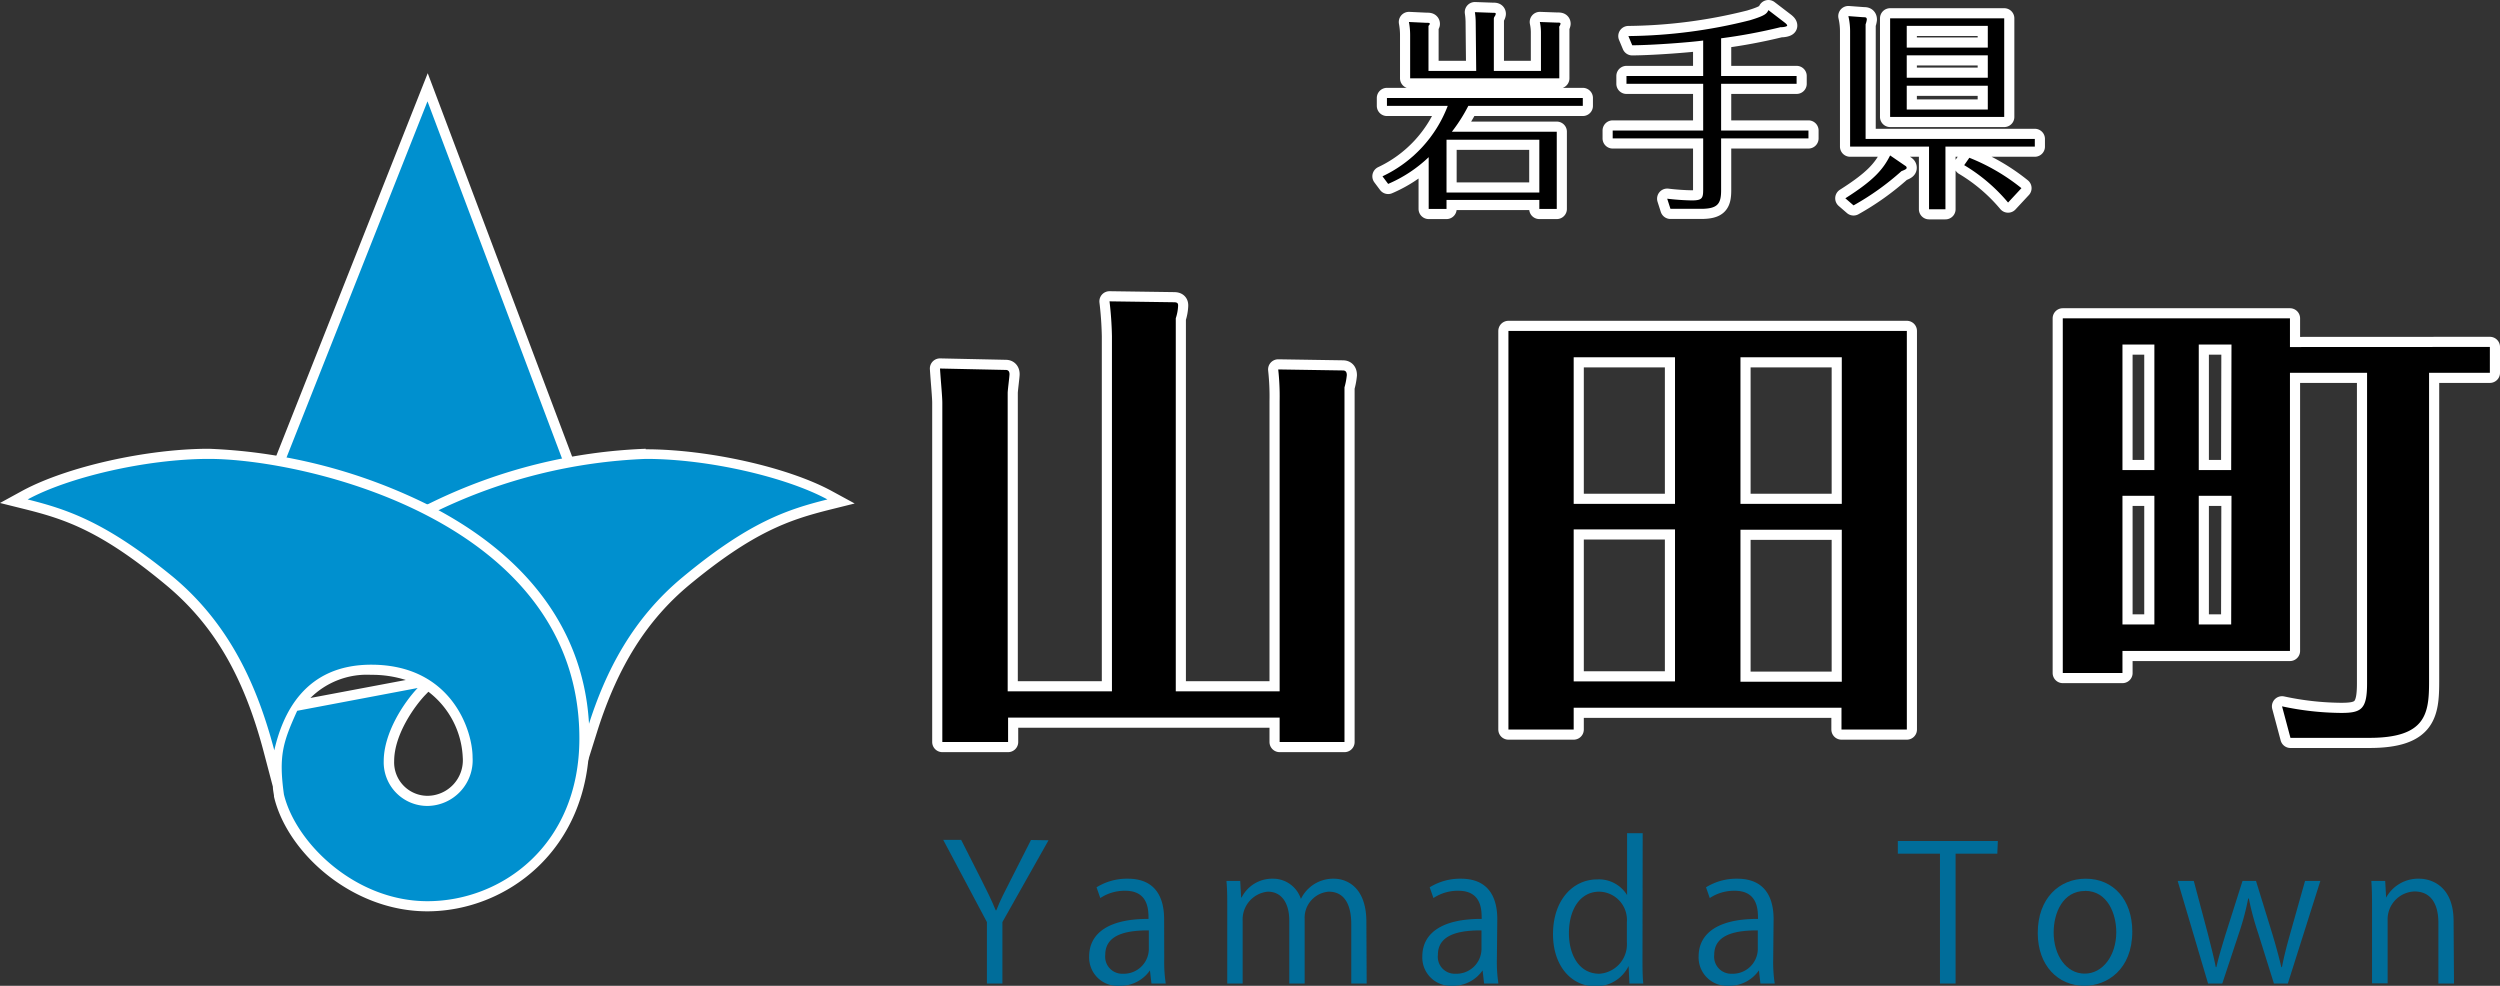 <svg xmlns="http://www.w3.org/2000/svg" width="246.73" height="97.29" viewBox="0 0 246.73 97.29">
  <rect x="0" y="0" width="246.73" height="97.29" fill="#333333" stroke="none"/>
  <defs>
    <style>
      .cls-1, .cls-4 {
        fill: none;
        stroke: #fff;
        stroke-width: 2px;
      }

      .cls-1 {
        stroke-miterlimit: 10;
      }

      .cls-2 {
        fill: #0090cf;
      }

      .cls-3 {
        fill: #fff;
      }

      .cls-4 {
        stroke-linejoin: round;
      }

      .cls-5 {
        fill: #006d9a;
      }
    </style>
  </defs>
  <title>site-logo</title>
  <g id="レイヤー_2" data-name="レイヤー 2">
    <g id="レイヤー_1-2" data-name="レイヤー 1">
      <g>
        <g>
          <path class="cls-1" d="M42.19,10,28.25,45.22a54.29,54.29,0,0,1,13.93,4.67A54.45,54.45,0,0,1,55.5,45.34Z"/>
          <path class="cls-2" d="M42.19,10,28.25,45.22a54.29,54.29,0,0,1,13.93,4.67A54.45,54.45,0,0,1,55.5,45.34Z"/>
        </g>
        <g>
          <path class="cls-2" d="M57.56,71.68C57.14,63,52.09,55.78,43,50.84l-.86-.46L43,50a52.13,52.13,0,0,1,20.78-5.17c6.08,0,13.88,1.75,18.15,4.06l1.12.61-1.24.32c-4,1-7.63,2.21-14,7.54-4.29,3.54-7.21,8.15-9.2,14.48l-.84,2.69Z"/>
          <path class="cls-3" d="M63.75,45.29c6.21,0,13.89,1.82,17.91,4-4,1-7.72,2.23-14.25,7.64-5,4.13-7.66,9.34-9.35,14.72-.43-8.89-5.55-16.21-14.87-21.25a52,52,0,0,1,20.56-5.11m0-1a52.68,52.68,0,0,0-21,5.22L41,50.36l1.71.92c9,4.85,13.94,11.91,14.35,20.42l.27,5.62L59,72c2-6.24,4.83-10.77,9-14.25,6.35-5.26,9.89-6.44,13.86-7.44l2.49-.62-2.26-1.23c-4.32-2.35-12.23-4.12-18.38-4.12Z"/>
        </g>
        <g>
          <path class="cls-2" d="M42.19,89.44c-7.13,0-13.45-5.76-14.65-10.93a16.57,16.57,0,0,1-.18-3.71l-.31,1.34-.52-2c-1.25-4.77-3.64-11.7-9.87-16.86-6.43-5.33-10-6.53-14-7.54l-1.25-.32,1.13-.61c4.27-2.31,12.07-4.06,18.14-4.06,7.35,0,37.05,5,37.05,28.08C57.68,83.63,49.7,89.44,42.19,89.44Zm-.61-21.19c-1.11,1.16-3.21,4.1-3.21,6.87A3.79,3.79,0,0,0,42.19,79a4,4,0,0,0,4-4.29,9.13,9.13,0,0,0-4-7.14Zm-5-2.15a8.22,8.22,0,0,0-7.21,3.53L41.69,67.3A10.3,10.3,0,0,0,36.59,66.1Z"/>
          <path class="cls-3" d="M20.63,45.29c9.32,0,36.55,6.06,36.55,27.58,0,10.55-7.68,16.07-15,16.07-7.13,0-13-5.75-14.16-10.54-.53-3.83-.09-5.16,1.31-8.25L41.22,67.9c-1.36,1.43-3.35,4.43-3.35,7.22a4.31,4.31,0,0,0,4.32,4.42,4.51,4.51,0,0,0,4.45-4.79c0-2.73-2.13-9.15-10-9.15-6.6,0-8.76,4.89-9.57,8.45-1.64-6.22-4.32-12.38-10-17.12C10.45,51.52,6.7,50.29,2.73,49.29c4-2.18,11.69-4,17.9-4m0-1c-6.15,0-14,1.77-18.38,4.12L0,49.64l2.49.62c4,1,7.51,2.18,13.85,7.44,4.72,3.91,7.72,9,9.71,16.6l.88,3.34c0,.28.07.58.11.89v.09c1.27,5.47,7.65,11.32,15.13,11.32,7.75,0,16-6,16-17.07,0-9.59-5.3-17.46-15.31-22.74a53.24,53.24,0,0,0-22.24-5.84Zm10,24.6a7.9,7.9,0,0,1,6-2.29,10.94,10.94,0,0,1,3.42.51L30.6,68.89Zm11.59,9.65a3.3,3.3,0,0,1-3.32-3.42c0-2.61,2-5.41,3.07-6.53l.31-.32a8.62,8.62,0,0,1,3.39,6.48,3.51,3.51,0,0,1-3.45,3.79Z"/>
        </g>
      </g>
      <g>
        <g>
          <path d="M109.74,68.23V33.17a34,34,0,0,0-.24-3.43l6.36.09c.37,0,.41.14.41.33a4.48,4.48,0,0,1-.23,1.25V68.23h10.25V39.57a24.57,24.57,0,0,0-.14-3.11l6.35.1c.14,0,.42,0,.42.46a6.86,6.86,0,0,1-.23,1.21v35h-6.4V70.82H99.49v2.41H93V39.76c0-.61-.14-2-.23-3.39l6.49.14c.28,0,.37.19.37.42s-.18,1.57-.18,1.85V68.23Z"/>
          <path d="M155.31,69.85V72h-6.44V32.66h39.32V72h-6.45V69.85Zm10-20.12V35.26h-10V49.73Zm0,17.52v-15h-10v15Zm16.46-17.52V35.26h-10V49.73Zm-10,2.55v15h10v-15Z"/>
          <path d="M245.73,34.24v2.55h-6V67.25c0,3.16-.28,5.57-5.89,5.57h-7.79l-.83-3.11a28.62,28.62,0,0,0,5.84.65c2,0,2.55-.37,2.55-2.92V36.79H226V64.24H209.47v2.18h-5.89v-35H226v2.83ZM212.62,34h-3.15V46.39h3.15Zm0,14.93h-3.15v12.7h3.15ZM220.23,34H217V46.39h3.2Zm0,14.93H217v12.7h3.2Z"/>
        </g>
        <g>
          <path class="cls-4" d="M109.74,68.23V33.17a34,34,0,0,0-.24-3.43l6.36.09c.37,0,.41.14.41.33a4.48,4.48,0,0,1-.23,1.25V68.23h10.25V39.57a24.57,24.57,0,0,0-.14-3.11l6.35.1c.14,0,.42,0,.42.46a6.86,6.86,0,0,1-.23,1.21v35h-6.4V70.82H99.49v2.41H93V39.76c0-.61-.14-2-.23-3.39l6.49.14c.28,0,.37.19.37.42s-.18,1.57-.18,1.85V68.23Z"/>
          <path class="cls-4" d="M155.31,69.85V72h-6.44V32.66h39.32V72h-6.45V69.85Zm10-20.12V35.26h-10V49.73Zm0,17.52v-15h-10v15Zm16.46-17.52V35.26h-10V49.73Zm-10,2.55v15h10v-15Z"/>
          <path class="cls-4" d="M245.73,34.24v2.55h-6V67.25c0,3.16-.28,5.57-5.89,5.57h-7.79l-.83-3.11a28.62,28.62,0,0,0,5.84.65c2,0,2.55-.37,2.55-2.92V36.79H226V64.24H209.47v2.18h-5.89v-35H226v2.83ZM212.62,34h-3.15V46.39h3.15Zm0,14.93h-3.15v12.7h3.15ZM220.23,34H217V46.39h3.2Zm0,14.93H217v12.7h3.2Z"/>
        </g>
        <g>
          <path d="M109.74,68.23V33.17a34,34,0,0,0-.24-3.43l6.36.09c.37,0,.41.14.41.33a4.48,4.48,0,0,1-.23,1.25V68.23h10.25V39.57a24.57,24.57,0,0,0-.14-3.11l6.35.1c.14,0,.42,0,.42.46a6.86,6.86,0,0,1-.23,1.21v35h-6.4V70.82H99.49v2.41H93V39.76c0-.61-.14-2-.23-3.39l6.49.14c.28,0,.37.19.37.42s-.18,1.57-.18,1.85V68.23Z"/>
          <path d="M155.31,69.85V72h-6.44V32.66h39.32V72h-6.45V69.85Zm10-20.12V35.26h-10V49.73Zm0,17.52v-15h-10v15Zm16.46-17.52V35.26h-10V49.73Zm-10,2.55v15h10v-15Z"/>
          <path d="M245.73,34.24v2.55h-6V67.25c0,3.16-.28,5.57-5.89,5.57h-7.79l-.83-3.11a28.62,28.62,0,0,0,5.84.65c2,0,2.55-.37,2.55-2.92V36.79H226V64.24H209.47v2.18h-5.89v-35H226v2.83ZM212.62,34h-3.15V46.39h3.15Zm0,14.93h-3.15v12.7h3.15ZM220.23,34H217V46.39h3.2Zm0,14.93H217v12.7h3.2Z"/>
        </g>
      </g>
      <g>
        <path class="cls-5" d="M103.48,82.93,98.93,91v6.07H97.4V91l-4.31-8.11h1.77l2,3.95c.54,1.06,1,2,1.41,3h.06c.38-1,.87-1.91,1.42-3l2-3.94Z"/>
        <path class="cls-5" d="M114.9,94.65a14.23,14.23,0,0,0,.15,2.42h-1.41l-.15-1.3h0a3.54,3.54,0,0,1-3,1.52,2.8,2.8,0,0,1-3-2.88c0-2.43,2.12-3.74,5.86-3.72,0-.86,0-2.78-2.3-2.78a4.36,4.36,0,0,0-2.46.72l-.37-1.06a5.7,5.7,0,0,1,3.08-.85c2.85,0,3.59,2,3.59,4Zm-1.52-2.83c-1.91,0-4.3.28-4.3,2.41a1.68,1.68,0,0,0,1.74,1.87,2.47,2.47,0,0,0,2.56-2.37Z"/>
        <path class="cls-5" d="M134.88,97.07h-1.52V91.22c0-2-.71-3.22-2.23-3.22a2.58,2.58,0,0,0-2.37,2.71v6.36h-1.52V90.84c0-1.62-.69-2.84-2.12-2.84a2.75,2.75,0,0,0-2.48,2.87v6.2h-1.52V89.56c0-1,0-1.78-.08-2.62h1.36l.09,1.63h.05a3.38,3.38,0,0,1,3.08-1.85,2.89,2.89,0,0,1,2.77,2h0a3.54,3.54,0,0,1,3.25-2c1.24,0,3.21.8,3.21,4.26Z"/>
        <path class="cls-5" d="M147.73,94.65a14.23,14.23,0,0,0,.15,2.42h-1.41l-.15-1.3h0a3.54,3.54,0,0,1-3,1.52,2.8,2.8,0,0,1-2.95-2.88c0-2.43,2.12-3.74,5.86-3.72,0-.86,0-2.78-2.3-2.78a4.36,4.36,0,0,0-2.46.72l-.37-1.06a5.69,5.69,0,0,1,3.07-.85c2.86,0,3.6,2,3.6,4Zm-1.52-2.83c-1.91,0-4.3.28-4.3,2.41a1.67,1.67,0,0,0,1.74,1.87,2.47,2.47,0,0,0,2.56-2.37Z"/>
        <path class="cls-5" d="M162.1,94.56c0,.82,0,1.82.08,2.51h-1.37l-.08-1.73h0a3.57,3.57,0,0,1-3.3,2c-2.34,0-4.16-2-4.16-5.14,0-3.41,2-5.41,4.36-5.41a3.26,3.26,0,0,1,2.95,1.55h0V82.23h1.54ZM160.56,91a2.79,2.79,0,0,0-2.72-3c-1.91,0-3,1.78-3,4.1,0,2.13,1,4,3,4A2.91,2.91,0,0,0,160.56,93Z"/>
        <path class="cls-5" d="M175,94.65a14.23,14.23,0,0,0,.15,2.42h-1.41l-.15-1.3h0a3.54,3.54,0,0,1-3,1.52,2.8,2.8,0,0,1-2.95-2.88c0-2.43,2.12-3.74,5.86-3.72,0-.86,0-2.78-2.3-2.78a4.36,4.36,0,0,0-2.46.72l-.37-1.06a5.69,5.69,0,0,1,3.07-.85c2.86,0,3.6,2,3.6,4Zm-1.52-2.83c-1.91,0-4.3.28-4.3,2.41a1.68,1.68,0,0,0,1.74,1.87,2.47,2.47,0,0,0,2.56-2.37Z"/>
        <path class="cls-5" d="M197.12,84.25H193V97.07h-1.54V84.25h-4.16V83h9.87Z"/>
        <path class="cls-5" d="M210.44,91.93c0,3.76-2.49,5.36-4.73,5.36-2.6,0-4.6-2-4.6-5.21,0-3.45,2.15-5.36,4.73-5.36C208.6,86.72,210.44,88.83,210.44,91.93Zm-4.66-4c-2.19,0-3.1,2.15-3.1,4.1,0,2.25,1.25,4.06,3.06,4.06s3.12-1.81,3.12-4.1C208.86,90.19,208,87.92,205.78,87.92Z"/>
        <path class="cls-5" d="M229,86.94l-3.21,10.13h-1.37L222.83,92a28.23,28.23,0,0,1-.89-3.33h-.06A26.07,26.07,0,0,1,221,92l-1.68,5.07h-1.4l-3-10.13h1.59l1.41,5.3c.28,1.14.56,2.17.76,3.21h.06c.22-1,.56-2.09.89-3.19l1.69-5.32h1.33l1.61,5.23c.36,1.19.65,2.26.89,3.28h.06c.19-1,.46-2.06.8-3.26l1.48-5.25Z"/>
        <path class="cls-5" d="M242.19,97.07h-1.54v-6c0-1.65-.6-3.09-2.36-3.09a2.75,2.75,0,0,0-2.65,2.87v6.2H234.1V89.56c0-1,0-1.8-.07-2.62h1.37l.09,1.65h0a3.61,3.61,0,0,1,3.25-1.87c1.26,0,3.41.76,3.41,4.19Z"/>
      </g>
      <g>
        <g>
          <path d="M153.64,13v7.62h-1.72v-.89h-9.16v.89H141V15.51a13.44,13.44,0,0,1-4,2.64l-.56-.75a12.66,12.66,0,0,0,6.44-6.95h-6V9.67h19.33v.78H144.91A16.08,16.08,0,0,1,143.29,13Zm-8-10.8a6.77,6.77,0,0,0-.08-1l1.68.06c.29,0,.38,0,.38.11a.58.58,0,0,1-.13.28.44.44,0,0,0-.06.23V7h4.65V3.17a5,5,0,0,0-.11-1l1.66.06c.28,0,.38,0,.38.11a.58.58,0,0,1-.12.27.82.82,0,0,0,0,.22v4.9H139.17V3.44a7.06,7.06,0,0,0-.12-1.27l1.7.08c.25,0,.36,0,.36.11a.39.39,0,0,1-.13.19s0,.15,0,.28V7h4.71ZM151.92,19V13.79h-9.16V19Z"/>
          <path d="M169.86,7.5h7.45v.77h-7.45v4.61h8.62v.78h-8.62v5.12c0,1.34-.34,1.83-2,1.83h-3l-.32-1a23.66,23.66,0,0,0,2.42.17c1.06,0,1.13-.23,1.13-1.12v-5h-8.93v-.78h8.93V8.27h-7.57V7.5h7.57V4c-1.28.17-4.76.45-7,.47l-.38-.91A50.72,50.72,0,0,0,172.7,2c1.55-.47,1.66-.66,1.83-1l1.66,1.27c.1.09.19.17.19.26s-.43.17-.64.15a53.33,53.33,0,0,1-5.88,1.1Z"/>
          <path d="M182.12,19.57c2.78-1.76,3.72-2.83,4.42-4.23l1.46,1c.11.06.17.13.17.21s0,.15-.51.34a26.13,26.13,0,0,1-4.73,3.38ZM183.9,1.7c.2,0,.34,0,.34.23a2.29,2.29,0,0,1-.12.47V13.71h16.7v.76H192v6.18h-1.62V14.47h-7.79V3.12a6.59,6.59,0,0,0-.17-1.53Zm13.9.11v9.73H186.54V1.81Zm-1.62.74h-8V4.7h8Zm0,2.91h-8V7.67h8Zm0,3h-8v2.35h8Zm2,11.53a17,17,0,0,0-4.33-3.69l.51-.73a19.92,19.92,0,0,1,5.14,3Z"/>
        </g>
        <g>
          <path class="cls-4" d="M153.64,13v7.62h-1.72v-.89h-9.16v.89H141V15.51a13.44,13.44,0,0,1-4,2.64l-.56-.75a12.66,12.66,0,0,0,6.44-6.95h-6V9.67h19.33v.78H144.91A16.08,16.08,0,0,1,143.29,13Zm-8-10.8a6.77,6.77,0,0,0-.08-1l1.68.06c.29,0,.38,0,.38.11a.58.58,0,0,1-.13.28.44.44,0,0,0-.06.23V7h4.65V3.17a5,5,0,0,0-.11-1l1.66.06c.28,0,.38,0,.38.11a.58.58,0,0,1-.12.27.82.82,0,0,0,0,.22v4.9H139.17V3.44a7.06,7.06,0,0,0-.12-1.27l1.7.08c.25,0,.36,0,.36.11a.39.39,0,0,1-.13.19s0,.15,0,.28V7h4.71ZM151.92,19V13.79h-9.16V19Z"/>
          <path class="cls-4" d="M169.86,7.5h7.45v.77h-7.45v4.61h8.62v.78h-8.62v5.12c0,1.34-.34,1.83-2,1.83h-3l-.32-1a23.66,23.66,0,0,0,2.42.17c1.06,0,1.13-.23,1.13-1.12v-5h-8.93v-.78h8.93V8.27h-7.57V7.5h7.57V4c-1.28.17-4.76.45-7,.47l-.38-.91A50.72,50.72,0,0,0,172.7,2c1.55-.47,1.66-.66,1.83-1l1.66,1.27c.1.09.19.17.19.26s-.43.17-.64.15a53.33,53.33,0,0,1-5.88,1.1Z"/>
          <path class="cls-4" d="M182.12,19.57c2.78-1.76,3.72-2.83,4.42-4.23l1.46,1c.11.06.17.13.17.21s0,.15-.51.34a26.13,26.13,0,0,1-4.73,3.38ZM183.9,1.7c.2,0,.34,0,.34.23a2.29,2.29,0,0,1-.12.47V13.71h16.7v.76H192v6.18h-1.62V14.47h-7.79V3.12a6.59,6.59,0,0,0-.17-1.53Zm13.9.11v9.73H186.54V1.81Zm-1.62.74h-8V4.7h8Zm0,2.91h-8V7.67h8Zm0,3h-8v2.35h8Zm2,11.53a17,17,0,0,0-4.33-3.69l.51-.73a19.92,19.92,0,0,1,5.14,3Z"/>
        </g>
        <g>
          <path d="M153.64,13v7.62h-1.72v-.89h-9.16v.89H141V15.51a13.44,13.44,0,0,1-4,2.64l-.56-.75a12.66,12.66,0,0,0,6.44-6.95h-6V9.67h19.33v.78H144.91A16.08,16.08,0,0,1,143.29,13Zm-8-10.8a6.77,6.77,0,0,0-.08-1l1.68.06c.29,0,.38,0,.38.11a.58.58,0,0,1-.13.28.44.44,0,0,0-.06.23V7h4.65V3.17a5,5,0,0,0-.11-1l1.66.06c.28,0,.38,0,.38.11a.58.58,0,0,1-.12.27.82.82,0,0,0,0,.22v4.9H139.17V3.44a7.06,7.06,0,0,0-.12-1.27l1.7.08c.25,0,.36,0,.36.11a.39.39,0,0,1-.13.19s0,.15,0,.28V7h4.71ZM151.92,19V13.79h-9.16V19Z"/>
          <path d="M169.86,7.5h7.45v.77h-7.45v4.61h8.62v.78h-8.62v5.12c0,1.34-.34,1.83-2,1.83h-3l-.32-1a23.66,23.66,0,0,0,2.42.17c1.06,0,1.13-.23,1.13-1.12v-5h-8.93v-.78h8.93V8.27h-7.57V7.5h7.57V4c-1.28.17-4.76.45-7,.47l-.38-.91A50.72,50.72,0,0,0,172.7,2c1.55-.47,1.66-.66,1.83-1l1.66,1.27c.1.09.19.17.19.26s-.43.17-.64.15a53.33,53.33,0,0,1-5.88,1.1Z"/>
          <path d="M182.12,19.57c2.78-1.76,3.72-2.83,4.42-4.23l1.46,1c.11.06.17.13.17.21s0,.15-.51.34a26.13,26.13,0,0,1-4.73,3.38ZM183.9,1.7c.2,0,.34,0,.34.23a2.29,2.29,0,0,1-.12.47V13.71h16.7v.76H192v6.18h-1.62V14.47h-7.79V3.12a6.59,6.59,0,0,0-.17-1.53Zm13.9.11v9.73H186.54V1.81Zm-1.62.74h-8V4.7h8Zm0,2.91h-8V7.67h8Zm0,3h-8v2.35h8Zm2,11.53a17,17,0,0,0-4.33-3.69l.51-.73a19.92,19.92,0,0,1,5.14,3Z"/>
        </g>
      </g>
    </g>
  </g>
</svg>
